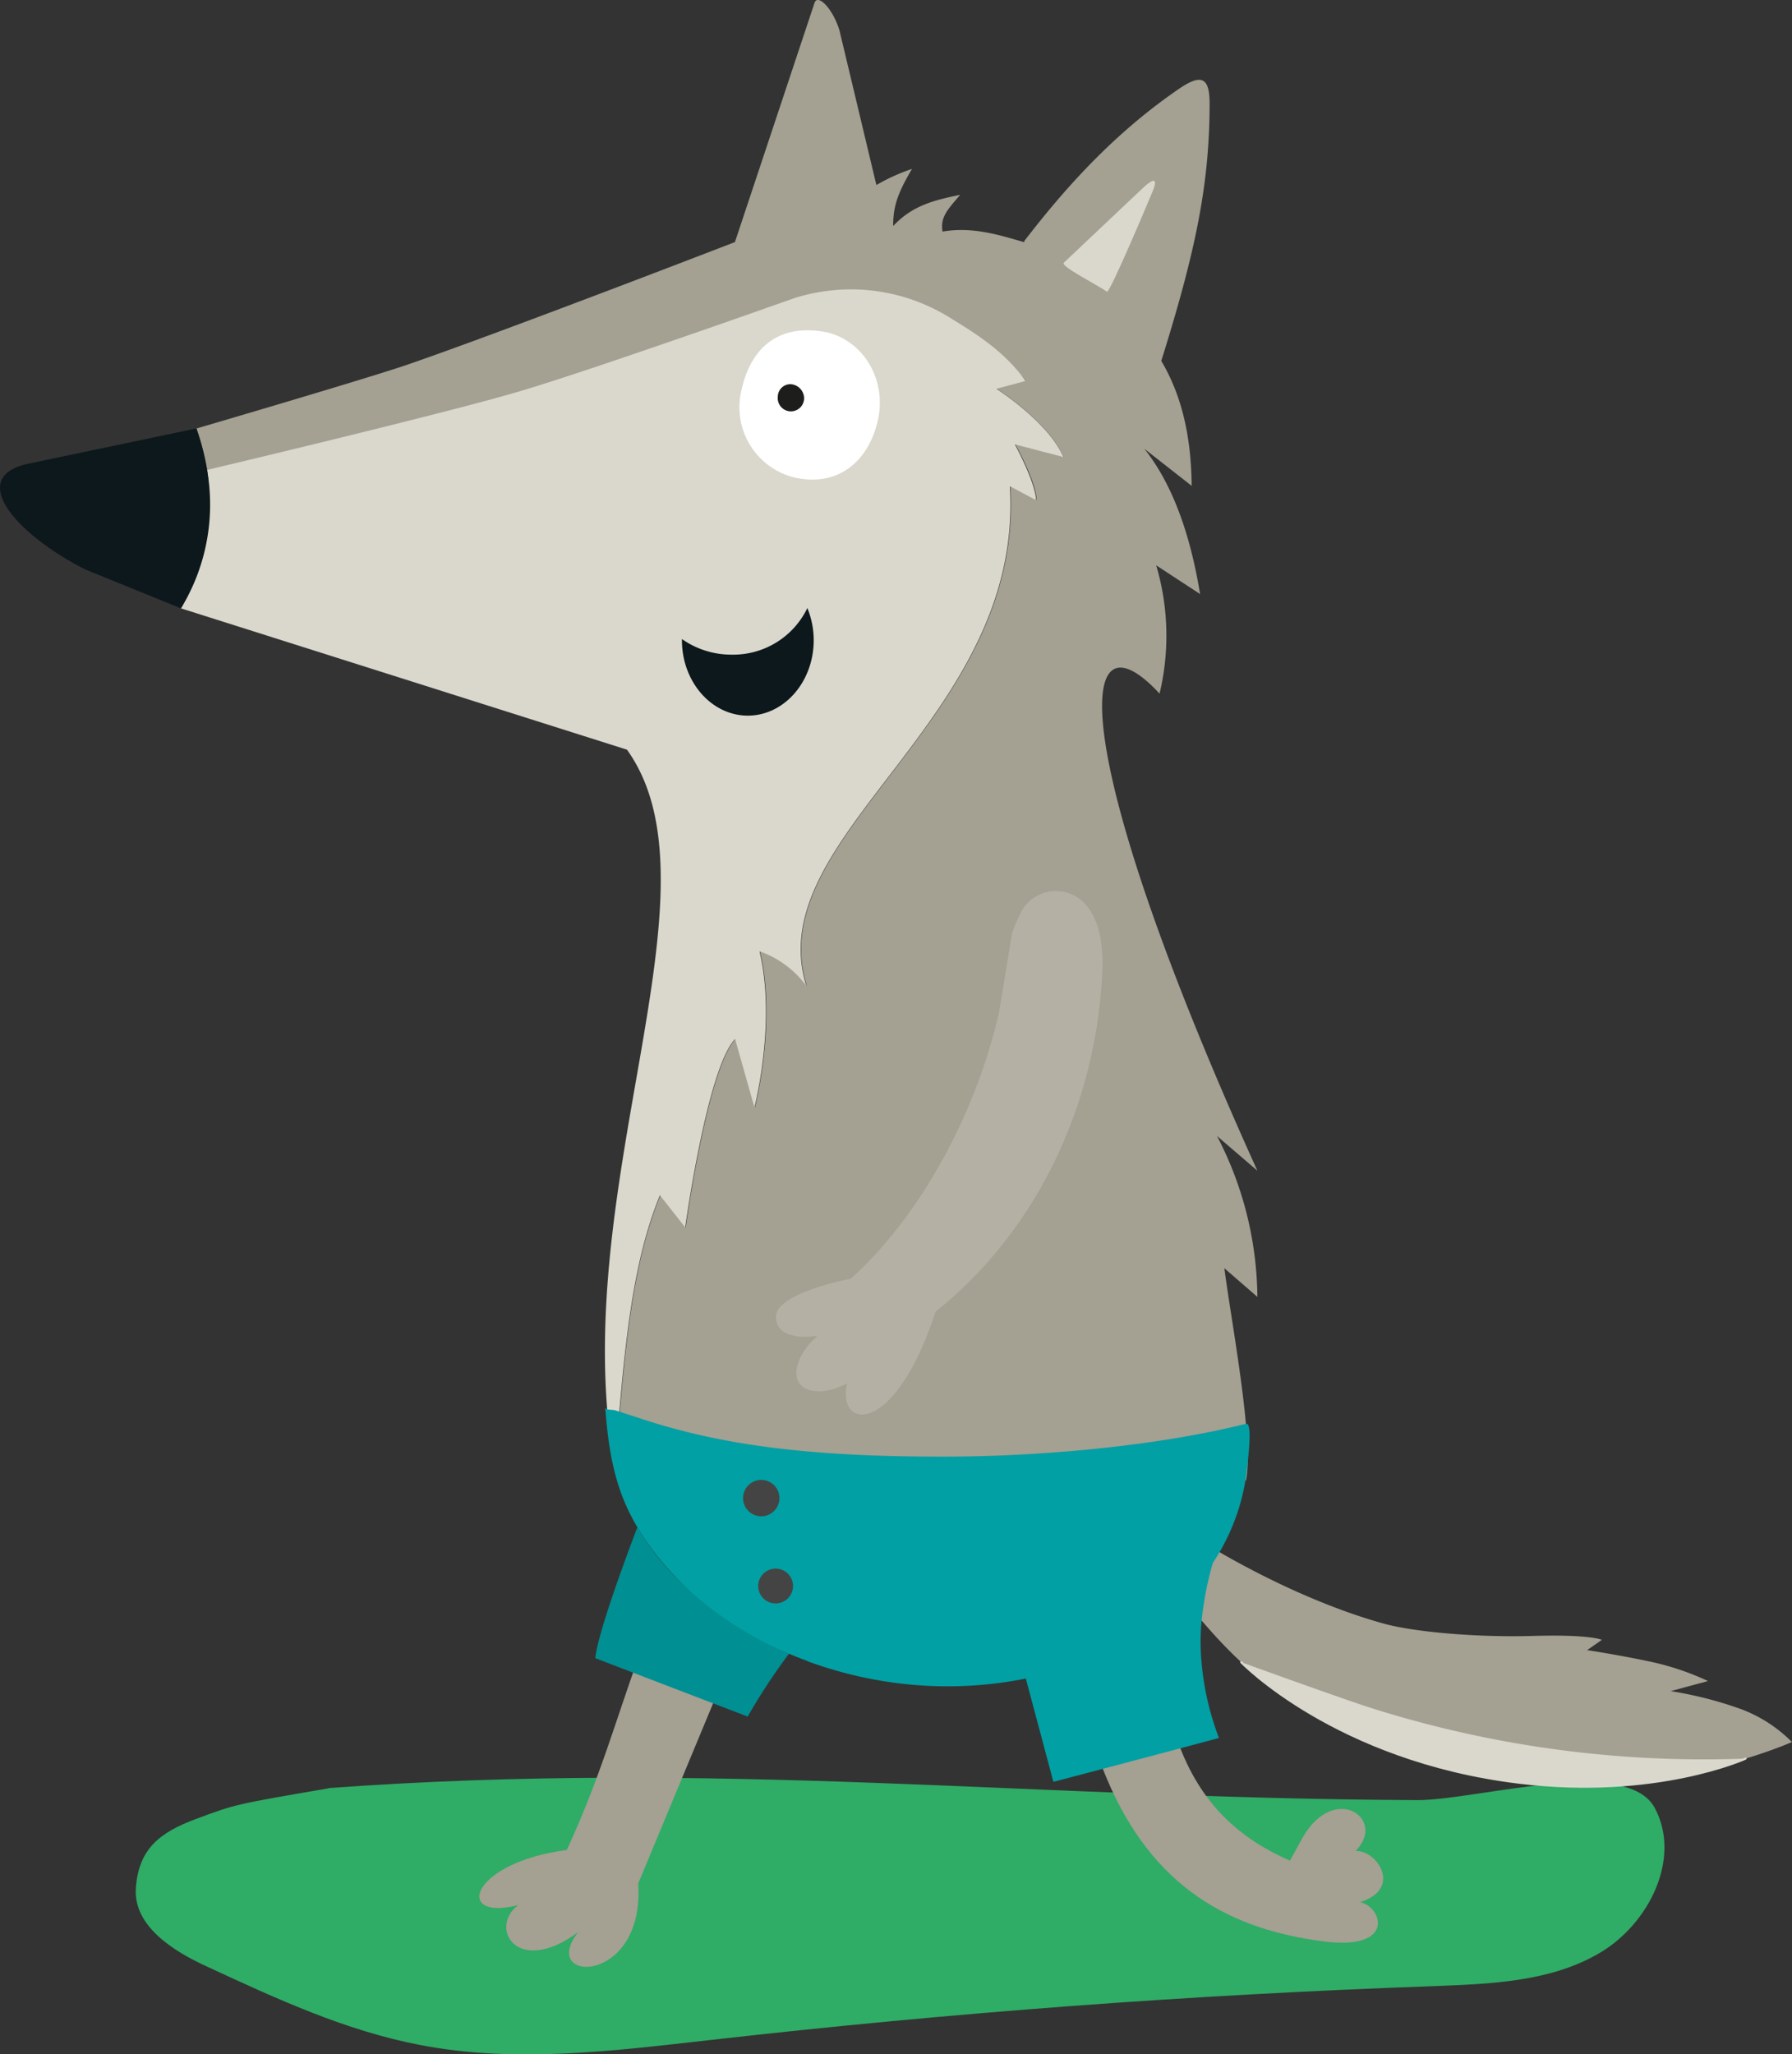 <svg xmlns="http://www.w3.org/2000/svg" viewBox="0 0 229.54 263.09"><rect x="0" y="0" width="229.54" height="263.09" fill="#333333" stroke="none"/><defs><style>.cls-1{fill:#2fac66;}.cls-2,.cls-3{fill:#a4a092;}.cls-3,.cls-4{fill-rule:evenodd;}.cls-4,.cls-7{fill:#dad8cc;}.cls-5{fill:none;stroke:#dad8cc;stroke-linecap:round;stroke-linejoin:round;stroke-width:0.28px;}.cls-6{fill:#008f92;}.cls-8{fill:#00a0a4;}.cls-9{fill:#b4b0a4;}.cls-10{fill:#fff;}.cls-11{fill:#454444;}.cls-12{fill:#0d181c;}.cls-13{fill:#1d1d1b;}</style></defs><g id="Capa_2" data-name="Capa 2"><g id="Capa_1-2" data-name="Capa 1"><path class="cls-1" d="M42.08,229c49.76-3.64,89.59,1.31,139.48,1.54,7.63,0,26.79-5.73,30.4,1,3.45,6.43-.73,14.82-7,18.54s-13.95,4-21.25,4.28Q137.25,256,91,261.26c-12.35,1.39-24.92,3-37.13.65-9.53-1.81-18.44-5.92-27.24-10-4.42-2-9.56-5.24-9.23-10.09.35-5,3-7.13,7.76-8.89,5-1.86,5-1.86,16.92-3.9"/><path class="cls-2" d="M131.16,31.07l.06-.22c6.14-8,12.31-14.32,19.72-19.42,2.74-1.88,4-1.77,4,1.79,0,10.5-1.85,19.13-6.19,33,2.74,4.62,3.84,10,3.89,16l-6.06-4.75c3.53,4.45,5.85,10.73,7.14,18.61L148.1,72.4a31.84,31.84,0,0,1,.43,16.43c-10.61-11.46-12.36,6.13,12.53,61.1l-5.17-4.44a45.36,45.36,0,0,1,5.17,20.6l-4.23-3.67c.82,6.44,3.85,22.26,2.76,27.23l-3.69-5.49c-10.49,2.65-21,13.31-34.21,16.62C103,205.46,89.76,191.68,78.81,188v0c1.13-14.29,2-25.72,5.78-34.93l3.24,4.12s2.82-20.45,6.39-24.12l2.48,8.76s2.82-10.93.65-20a12.52,12.52,0,0,1,6,4.44c-6.06-19.37,27.91-34,26.07-64l3.35,1.78c0-2.27-2.71-7.14-2.71-7.14l6.17,1.62c-1.94-4.54-8.59-8.76-8.59-8.76l3.73-1c-2.6-3.74-9.66-2.2-12.59-4-6.29-3.87-22.95,10.41-30,12.55L26.53,60.18l.13.86a31.92,31.92,0,0,0-1.5-6.16h0s22.12-6.48,27.15-8.22c12.16-4.2,41.63-15.58,41.63-15.58h0l11.52-4v1.7a35.84,35.84,0,0,1,6.91-5.15,25,25,0,0,1,4.45-2c-1.57,2.69-2.45,4.53-2.41,7.32,2.44-2.63,5.23-3.31,8.58-4-1.56,1.85-2.58,2.82-2.26,4.71,3.81-.66,7.22.42,10.43,1.35"/><path class="cls-3" d="M148.61,196.15c1.67-1.68,5.34,1.27,5.34,1.27s11.16,7.15,23.32,10.52c3.89,1.07,11.84,1.78,19.14,1.57s8.78.5,8.78.5l-1.89,1.32s4.51.69,8.43,1.55a34.29,34.29,0,0,1,7.05,2.41L214,216.58a49.24,49.24,0,0,1,9.11,2.34,18.09,18.09,0,0,1,6.42,4.18s-16.5,7.39-34,4.55C164,222.55,158,212,150.33,203.37c-.63-.71-3.71-5.22-1.72-7.22"/><path class="cls-4" d="M159,212.88s10.76,3.9,16,5.66a141.22,141.22,0,0,0,48.57,6.68s-11.46,5.22-29,3.08C171.09,225.45,159,212.88,159,212.88"/><path class="cls-5" d="M223.59,225.22s-11.46,5.22-29,3.08C171.09,225.45,159,212.88,159,212.88"/><path class="cls-2" d="M66.32,244c-8.2,2.07-6.19-5.44,6.29-7.08,4.36-9.5,6.24-16.59,9.2-24.72l10.73,3.06L81.75,241.22c.87,13.15-12.87,12.79-7.69,6.23-7.81,5.75-11.48-.52-7.74-3.42"/><path class="cls-6" d="M101.66,211a79.08,79.08,0,0,0-5.89,8.84l-19.52-7.48c.35-3.7,5.39-16.76,5.39-16.76,4.41,7.41,10.41,11.87,20,15.4"/><path class="cls-7" d="M136.19,58.54,130,56.92s2.66,4.87,2.71,7.14l-3.35-1.78c1.84,30-32.13,44.62-26.07,64a12.52,12.52,0,0,0-6-4.44c2.17,9.09-.65,20-.65,20l-2.48-8.76c-3.57,3.67-6.39,24.12-6.39,24.12l-3.24-4.12c-3.77,9.21-4.65,20.64-5.78,34.93-6.45-35.62,14.54-73.91,1.56-92L23.18,77.91a28,28,0,0,0,3.35-17.73s29.93-7.09,39.81-10c8.92-2.6,35.41-12,35.41-12A24,24,0,0,1,122,40.89c2.92,1.79,6.77,4.18,9.37,7.91l-3.73,1s6.65,4.22,8.59,8.76"/><path class="cls-2" d="M174.27,243.62c2.79.6,4.56,6.25-4.82,5-13.21-1.7-22.7-8-28.22-22.17l9.57-3.61c3,8.53,8.38,12.79,14.43,15.45l1.68-3.05c4.1-7,10.78-2.24,6.73,1.81,2.8-.11,6,4.85.63,6.53"/><path class="cls-8" d="M103.39,212.71c-9.62-3.53-17.34-9.71-21.75-17.12-2.84-4.75-3.68-9.51-4.12-15.4,0,.45.86.3,1.29.43l3.09,1c10.94,3.65,22.63,4.93,38.87,4.93,13.58,0,28.34-1.56,38.83-4.21.86-.21.31,4.3,0,6.82a27,27,0,0,1-4.25,11,41.45,41.45,0,0,0-1.21,5.62,28.7,28.7,0,0,0-.33,5.61,35.67,35.67,0,0,0,2.33,11.19l-6.3,1.68-8.57,2.27-6.34,1.67-3.53-13.23a51,51,0,0,1-17.19.49,52.36,52.36,0,0,1-10.78-2.71"/><path class="cls-7" d="M146.33,24.14c.56-.54,2.52-2.3,1.13.8,0,0-5.3,12.67-5.67,12.41-1.34-.92-6-3.27-5.53-3.7Z"/><path class="cls-9" d="M129.63,119.52a17.68,17.68,0,0,1,1.49-3.27,5.07,5.07,0,0,1,8.27,0c2.24,3,1.93,7.62,1.6,11.15-1.43,15.78-8.86,30.78-21.15,40.58-5.29,16.18-12.64,15.1-11.34,9.26l0-.07c-2.52,1.33-5.07,1.38-6.09,0s-.06-4,2.23-6l-.08-.09c-.42.12-5.17.71-5.17-2.42s9.58-4.89,9.58-4.89c9.18-8.27,16.17-21.61,19-34.14Z"/><path class="cls-2" d="M107.52,3.86l4.85,20.31a35.49,35.49,0,0,0-6.91,5.16L93.94,31.6,104.34.35c.41-1.16,2.29.67,3.18,3.51"/><path class="cls-10" d="M105.83,42.54c4.8,1.09,7.77,6.13,6.62,11.27s-5,8.69-10.82,7.31A9.26,9.26,0,0,1,95,49.87c1.15-5.14,4.57-8.52,10.8-7.33"/><path class="cls-11" d="M97.52,189.53a2.33,2.33,0,1,1-2.34,2.32,2.33,2.33,0,0,1,2.34-2.32"/><path class="cls-11" d="M99.35,200.89a2.23,2.23,0,1,1-2.23,2.23,2.23,2.23,0,0,1,2.23-2.23"/><path class="cls-12" d="M103.43,77.91a10.87,10.87,0,0,1,.8,4.08c0,5.33-3.79,9.66-8.44,9.66S87.35,87.32,87.35,82v-.16a11,11,0,0,0,6.4,2,10.54,10.54,0,0,0,9.68-6"/><path class="cls-13" d="M101.2,49.2A1.84,1.84,0,0,1,103,50.93a1.69,1.69,0,1,1-3.37-.11,1.62,1.62,0,0,1,1.6-1.62"/><path class="cls-12" d="M26.66,61.05a25.48,25.48,0,0,1-3.48,16.86l-12.31-5C1.77,68.24-4.28,61,3.74,59.36l21.42-4.49h0a31.83,31.83,0,0,1,1.5,6.17"/></g></g></svg>